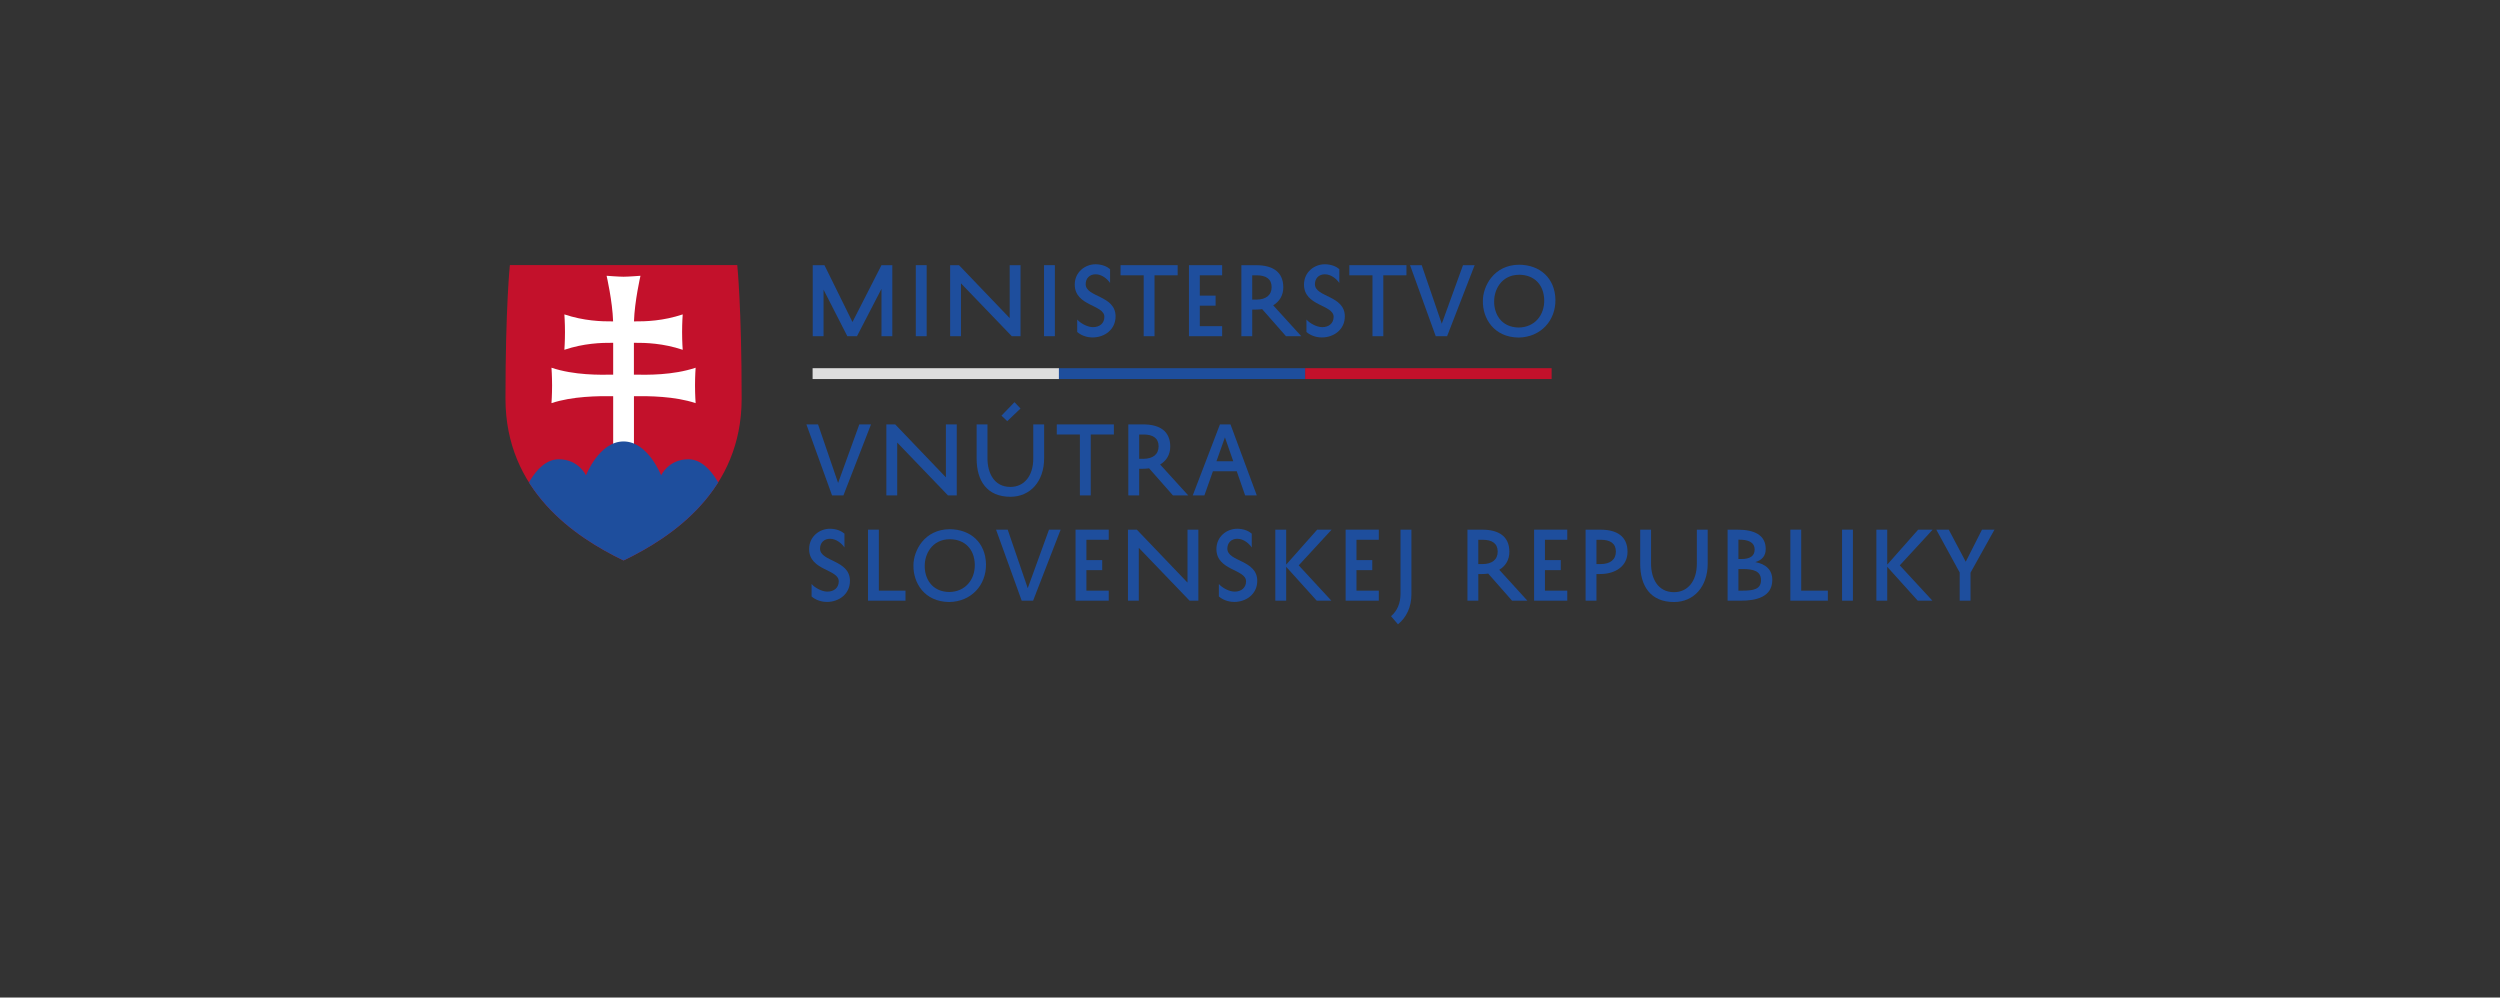 <svg xmlns="http://www.w3.org/2000/svg" xmlns:xlink="http://www.w3.org/1999/xlink" id="Layer_1" data-name="Layer 1" viewBox="0 0 1000 399"><rect x="0" y="0" width="1000" height="399" fill="#333333" stroke="none"/><defs><style>      .cls-1 {        fill: none;      }      .cls-2, .cls-3 {        fill: #1e4e9d;      }      .cls-3 {        fill-rule: evenodd;      }      .cls-4 {        fill: #dedede;      }      .cls-5 {        fill: #fff;      }      .cls-6 {        fill: #c3112b;      }      .cls-7 {        clip-path: url(#clippath);      }    </style><clipPath id="clippath"><path class="cls-1" d="M249.42,106.03h-45.47s-1.76,16.71-1.76,53.47,27.8,55.33,47.23,64.7c19.44-9.36,47.23-27.94,47.23-64.7s-1.76-53.47-1.76-53.47h-45.47Z"></path></clipPath></defs><polygon class="cls-2" points="356.93 134.48 356.93 106.07 352.59 106.07 340.99 128.81 329.78 106.07 325.09 106.07 325.09 134.48 329.42 134.48 329.42 115.87 338.93 134.48 342.79 134.48 352.59 115.54 352.59 134.48 356.93 134.48"></polygon><rect class="cls-2" x="366.32" y="106.07" width="4.34" height="28.41"></rect><polygon class="cls-2" points="403.88 106.07 403.88 127.25 383.6 106.07 380.06 106.07 380.06 134.48 384.39 134.48 384.39 113.34 404.71 134.48 408.21 134.48 408.21 106.07 403.88 106.07"></polygon><rect class="cls-2" x="417.61" y="106.07" width="4.34" height="28.41"></rect><path class="cls-2" d="M430.87,132.78c1.34,1.19,3.54,2.2,6.18,2.2,4.73,0,9.18-3.11,9.18-8.42,0-8.49-11.96-7.59-11.96-12.9,0-2.31,1.55-3.94,3.98-3.94,2.6,0,4.77,1.99,5.78,3.47v-5.53c-1.12-.98-3.14-1.95-5.82-1.95-4.12,0-8.31,3.07-8.31,8.13,0,8.67,11.85,7.99,11.85,12.9,0,2.6-1.92,4.12-4.55,4.12-2.28,0-5.06-1.59-6.32-3.04v4.95Z"></path><polygon class="cls-2" points="448.22 110.12 457.47 110.12 457.47 134.48 461.81 134.48 461.81 110.12 471.06 110.12 471.06 106.07 448.22 106.07 448.22 110.12"></polygon><polygon class="cls-2" points="488.85 130.47 479.92 130.47 479.92 122.27 486.24 122.27 486.24 118.25 479.92 118.25 479.92 110.12 488.85 110.12 488.85 106.07 475.58 106.07 475.58 134.48 488.85 134.48 488.85 130.47"></polygon><path class="cls-2" d="M500.88,110.12h1.77c3.72,0,6,1.45,6,4.73s-2.35,4.99-6.11,4.99h-1.66v-9.72ZM514.4,134.48h6.11l-11.24-12.36c2.49-1.48,4.05-3.9,4.05-7.19,0-6.18-4.26-8.85-10.81-8.85h-5.96v28.41h4.34v-10.66h1.48c.87,0,1.7-.07,2.49-.18l9.54,10.84Z"></path><path class="cls-2" d="M522.57,132.78c1.34,1.19,3.54,2.2,6.18,2.2,4.73,0,9.18-3.11,9.18-8.42,0-8.49-11.96-7.59-11.96-12.9,0-2.31,1.55-3.94,3.98-3.94,2.6,0,4.77,1.99,5.78,3.47v-5.53c-1.12-.98-3.14-1.95-5.82-1.95-4.12,0-8.31,3.07-8.31,8.13,0,8.67,11.85,7.99,11.85,12.9,0,2.6-1.92,4.12-4.55,4.12-2.28,0-5.06-1.59-6.32-3.04v4.95Z"></path><polygon class="cls-2" points="539.73 110.12 548.99 110.12 548.99 134.48 553.32 134.48 553.32 110.12 562.58 110.12 562.58 106.07 539.73 106.07 539.73 110.12"></polygon><polygon class="cls-2" points="568.68 106.07 564.02 106.07 574.29 134.48 578.84 134.48 589.86 106.07 585.2 106.07 576.71 129.49 568.68 106.07"></polygon><path class="cls-2" d="M597.67,120.42c-.04-4.19,2.67-10.48,10.01-10.52,6,.04,9.87,3.94,10.01,10.12.11,6.04-3.79,10.88-10.16,10.99-7.26-.07-9.98-5.71-9.87-10.59ZM593.15,120.42c-.11,6.76,4.23,14.49,14.31,14.6,8.85-.14,14.85-6.79,14.71-15.18-.18-8.57-6.14-13.88-14.49-13.95-10.19.04-14.57,8.67-14.53,14.53Z"></path><polygon class="cls-2" points="327.22 169.76 322.56 169.76 332.82 198.16 337.37 198.16 348.4 169.76 343.73 169.76 335.24 193.18 327.22 169.76"></polygon><polygon class="cls-2" points="378.36 169.76 378.36 190.94 358.08 169.76 354.54 169.76 354.54 198.16 358.88 198.16 358.88 177.02 379.19 198.16 382.7 198.16 382.7 169.76 378.36 169.76"></polygon><path class="cls-2" d="M408.21,163.4l-2.42-2.53-5.2,5.39,2.31,2.2,5.31-5.06ZM390.65,169.76v13.63c0,8.93,4.12,15.32,13.52,15.32,7.92,0,13.48-6.14,13.48-15.36v-13.59h-4.34v13.63c0,7.08-3.72,11.38-9.14,11.38-6.54,0-9.18-5.57-9.18-11.42v-13.59h-4.34Z"></path><polygon class="cls-2" points="422.71 173.8 431.96 173.8 431.96 198.16 436.29 198.16 436.29 173.8 445.55 173.8 445.55 169.76 422.71 169.76 422.71 173.8"></polygon><path class="cls-2" d="M455.67,173.8h1.77c3.72,0,6,1.45,6,4.73s-2.35,4.99-6.11,4.99h-1.66v-9.72ZM469.18,198.16h6.11l-11.24-12.36c2.49-1.48,4.05-3.9,4.05-7.19,0-6.18-4.26-8.85-10.81-8.85h-5.96v28.41h4.34v-10.66h1.48c.87,0,1.7-.07,2.49-.18l9.54,10.84Z"></path><path class="cls-2" d="M489.97,174.93l3.33,9.58h-6.72l3.4-9.58ZM487.98,169.76l-10.88,28.41h4.66l3.4-9.65h9.54l3.36,9.65h4.66l-10.52-28.41h-4.23Z"></path><path class="cls-2" d="M324.62,238.57c1.34,1.19,3.54,2.2,6.18,2.2,4.73,0,9.18-3.11,9.18-8.42,0-8.49-11.96-7.59-11.96-12.9,0-2.31,1.55-3.94,3.98-3.94,2.6,0,4.77,1.99,5.78,3.47v-5.53c-1.12-.98-3.14-1.95-5.82-1.95-4.12,0-8.31,3.07-8.31,8.13,0,8.67,11.85,7.99,11.85,12.9,0,2.6-1.92,4.12-4.55,4.12-2.28,0-5.06-1.59-6.32-3.04v4.95Z"></path><polygon class="cls-2" points="362.2 236.26 351.54 236.26 351.54 211.86 347.2 211.86 347.2 240.27 362.2 240.27 362.2 236.26"></polygon><path class="cls-2" d="M369.9,226.21c-.04-4.19,2.67-10.48,10.01-10.52,6,.04,9.87,3.94,10.01,10.12.11,6.04-3.79,10.88-10.16,10.99-7.26-.07-9.98-5.71-9.87-10.59ZM365.38,226.21c-.11,6.76,4.23,14.49,14.31,14.6,8.85-.14,14.85-6.79,14.71-15.18-.18-8.57-6.14-13.88-14.49-13.95-10.19.04-14.57,8.67-14.53,14.53Z"></path><polygon class="cls-2" points="403.08 211.86 398.42 211.86 408.68 240.27 413.24 240.27 424.26 211.86 419.6 211.86 411.1 235.28 403.08 211.86"></polygon><polygon class="cls-2" points="443.49 236.26 434.56 236.26 434.56 228.05 440.88 228.05 440.88 224.04 434.56 224.04 434.56 215.91 443.49 215.91 443.49 211.86 430.22 211.86 430.22 240.27 443.49 240.27 443.49 236.26"></polygon><polygon class="cls-2" points="475 211.86 475 233.04 454.73 211.86 451.19 211.86 451.19 240.27 455.52 240.27 455.52 219.13 475.83 240.27 479.34 240.27 479.34 211.86 475 211.86"></polygon><path class="cls-2" d="M487.54,238.57c1.34,1.19,3.54,2.2,6.18,2.2,4.73,0,9.18-3.11,9.18-8.42,0-8.49-11.96-7.59-11.96-12.9,0-2.31,1.55-3.94,3.98-3.94,2.6,0,4.77,1.99,5.78,3.47v-5.53c-1.12-.98-3.14-1.95-5.82-1.95-4.12,0-8.31,3.07-8.31,8.13,0,8.67,11.85,7.99,11.85,12.9,0,2.6-1.92,4.12-4.55,4.12-2.28,0-5.06-1.59-6.32-3.04v4.95Z"></path><polygon class="cls-2" points="510.13 211.86 510.13 240.27 514.47 240.27 514.47 226.72 526.69 240.27 532.54 240.27 519.49 226.14 532.65 211.86 526.87 211.86 514.47 225.85 514.47 211.86 510.13 211.86"></polygon><polygon class="cls-2" points="551.52 236.26 542.59 236.26 542.59 228.05 548.91 228.05 548.91 224.04 542.59 224.04 542.59 215.91 551.52 215.91 551.52 211.86 538.25 211.86 538.25 240.27 551.52 240.27 551.52 236.26"></polygon><path class="cls-2" d="M559.18,249.74c3.47-2.86,5.39-6.98,5.39-12.07v-25.81h-4.37v25.84c-.04,3.58-1.26,6.61-3.79,8.78l2.78,3.25Z"></path><path class="cls-2" d="M591.31,215.91h1.77c3.72,0,6,1.45,6,4.73s-2.35,4.99-6.11,4.99h-1.66v-9.72ZM604.83,240.27h6.11l-11.24-12.36c2.49-1.48,4.05-3.9,4.05-7.19,0-6.18-4.26-8.85-10.81-8.85h-5.96v28.41h4.34v-10.66h1.48c.87,0,1.7-.07,2.49-.18l9.54,10.84Z"></path><polygon class="cls-2" points="626.91 236.26 617.98 236.26 617.98 228.05 624.31 228.05 624.31 224.04 617.98 224.04 617.98 215.91 626.91 215.91 626.91 211.86 613.64 211.86 613.64 240.27 626.91 240.27 626.91 236.26"></polygon><path class="cls-2" d="M638.58,215.91h1.77c3.72,0,6,1.45,6,4.73s-2.35,4.99-6.11,4.99h-1.66v-9.72ZM640.06,229.61c6.11,0,10.95-3.14,10.95-8.89,0-6.18-4.26-8.85-10.81-8.85h-5.96v28.41h4.34v-10.66h1.48Z"></path><path class="cls-2" d="M656.08,211.86v13.63c0,8.93,4.12,15.32,13.52,15.32,7.92,0,13.48-6.14,13.48-15.36v-13.59h-4.34v13.63c0,7.08-3.72,11.38-9.14,11.38-6.54,0-9.18-5.57-9.18-11.42v-13.59h-4.34Z"></path><path class="cls-2" d="M695.36,223.61v-7.73h.61c2.71,0,5.89.72,5.89,3.94,0,2.64-1.95,3.79-5.31,3.79h-1.19ZM704.4,232.03c0,3.65-2.93,4.23-7.45,4.23h-1.59v-8.64h1.73c4.19,0,7.3.76,7.3,4.41ZM696.41,240.27c5.82,0,12.51-1.34,12.51-8.31,0-4.16-2.71-6.36-6.79-7.12,2.64-.8,4.16-2.42,4.16-5.24,0-5.75-4.84-7.73-11.2-7.73h-4.05v28.41h5.39Z"></path><polygon class="cls-2" points="731.14 236.26 720.48 236.26 720.48 211.86 716.14 211.86 716.14 240.27 731.14 240.27 731.14 236.26"></polygon><rect class="cls-2" x="736.82" y="211.86" width="4.34" height="28.41"></rect><polygon class="cls-2" points="750.55 211.86 750.55 240.27 754.89 240.27 754.89 226.72 767.1 240.27 772.96 240.27 759.91 226.14 773.07 211.86 767.28 211.86 754.89 225.85 754.89 211.86 750.55 211.86"></polygon><polygon class="cls-2" points="788.21 229.07 797.79 211.86 792.8 211.86 786.3 224.69 779.5 211.86 774.51 211.86 783.87 228.99 783.87 240.27 788.21 240.27 788.21 229.07"></polygon><rect class="cls-4" x="325.04" y="147.28" width="98.57" height="4.34"></rect><rect class="cls-2" x="423.56" y="147.28" width="98.57" height="4.34"></rect><rect class="cls-6" x="522.08" y="147.28" width="98.57" height="4.34"></rect><path class="cls-6" d="M249.42,224.19c-19.43-9.36-47.23-27.94-47.23-64.7s1.76-53.46,1.76-53.46h90.95s1.76,16.71,1.76,53.46-27.8,55.33-47.23,64.7"></path><g class="cls-7"><path class="cls-5" d="M253.58,149.86c5.26.09,15.53.29,24.67-2.77,0,0-.24,3.28-.24,7.09s.24,7.08.24,7.08c-8.38-2.8-18.74-2.86-24.67-2.78v20.3h-8.31v-20.3c-5.93-.08-16.29-.02-24.68,2.78,0,0,.24-3.27.24-7.08s-.24-7.09-.24-7.09c9.14,3.06,19.41,2.86,24.68,2.77v-12.74c-4.8-.04-11.71.18-19.52,2.8,0,0,.24-3.27.24-7.08s-.24-7.08-.24-7.08c7.8,2.6,14.7,2.84,19.49,2.8-.25-8.07-2.6-18.25-2.6-18.25,0,0,4.84.38,6.77.38s6.78-.38,6.78-.38c0,0-2.35,10.18-2.6,18.25,4.79.04,11.69-.19,19.49-2.8,0,0-.24,3.27-.24,7.08s.24,7.08.24,7.08c-7.81-2.61-14.72-2.84-19.52-2.8v12.74"></path><path class="cls-3" d="M248.57,236.25l-40.27-35.89s5.14-16.65,15.2-16.65c7.98,0,10.89,6.44,10.89,6.44,0,0,5.24-13.57,15.03-13.57s15.03,13.57,15.03,13.57c0,0,2.91-6.44,10.89-6.44,10.05,0,15.2,16.65,15.2,16.65l-41.98,35.89"></path></g></svg>
